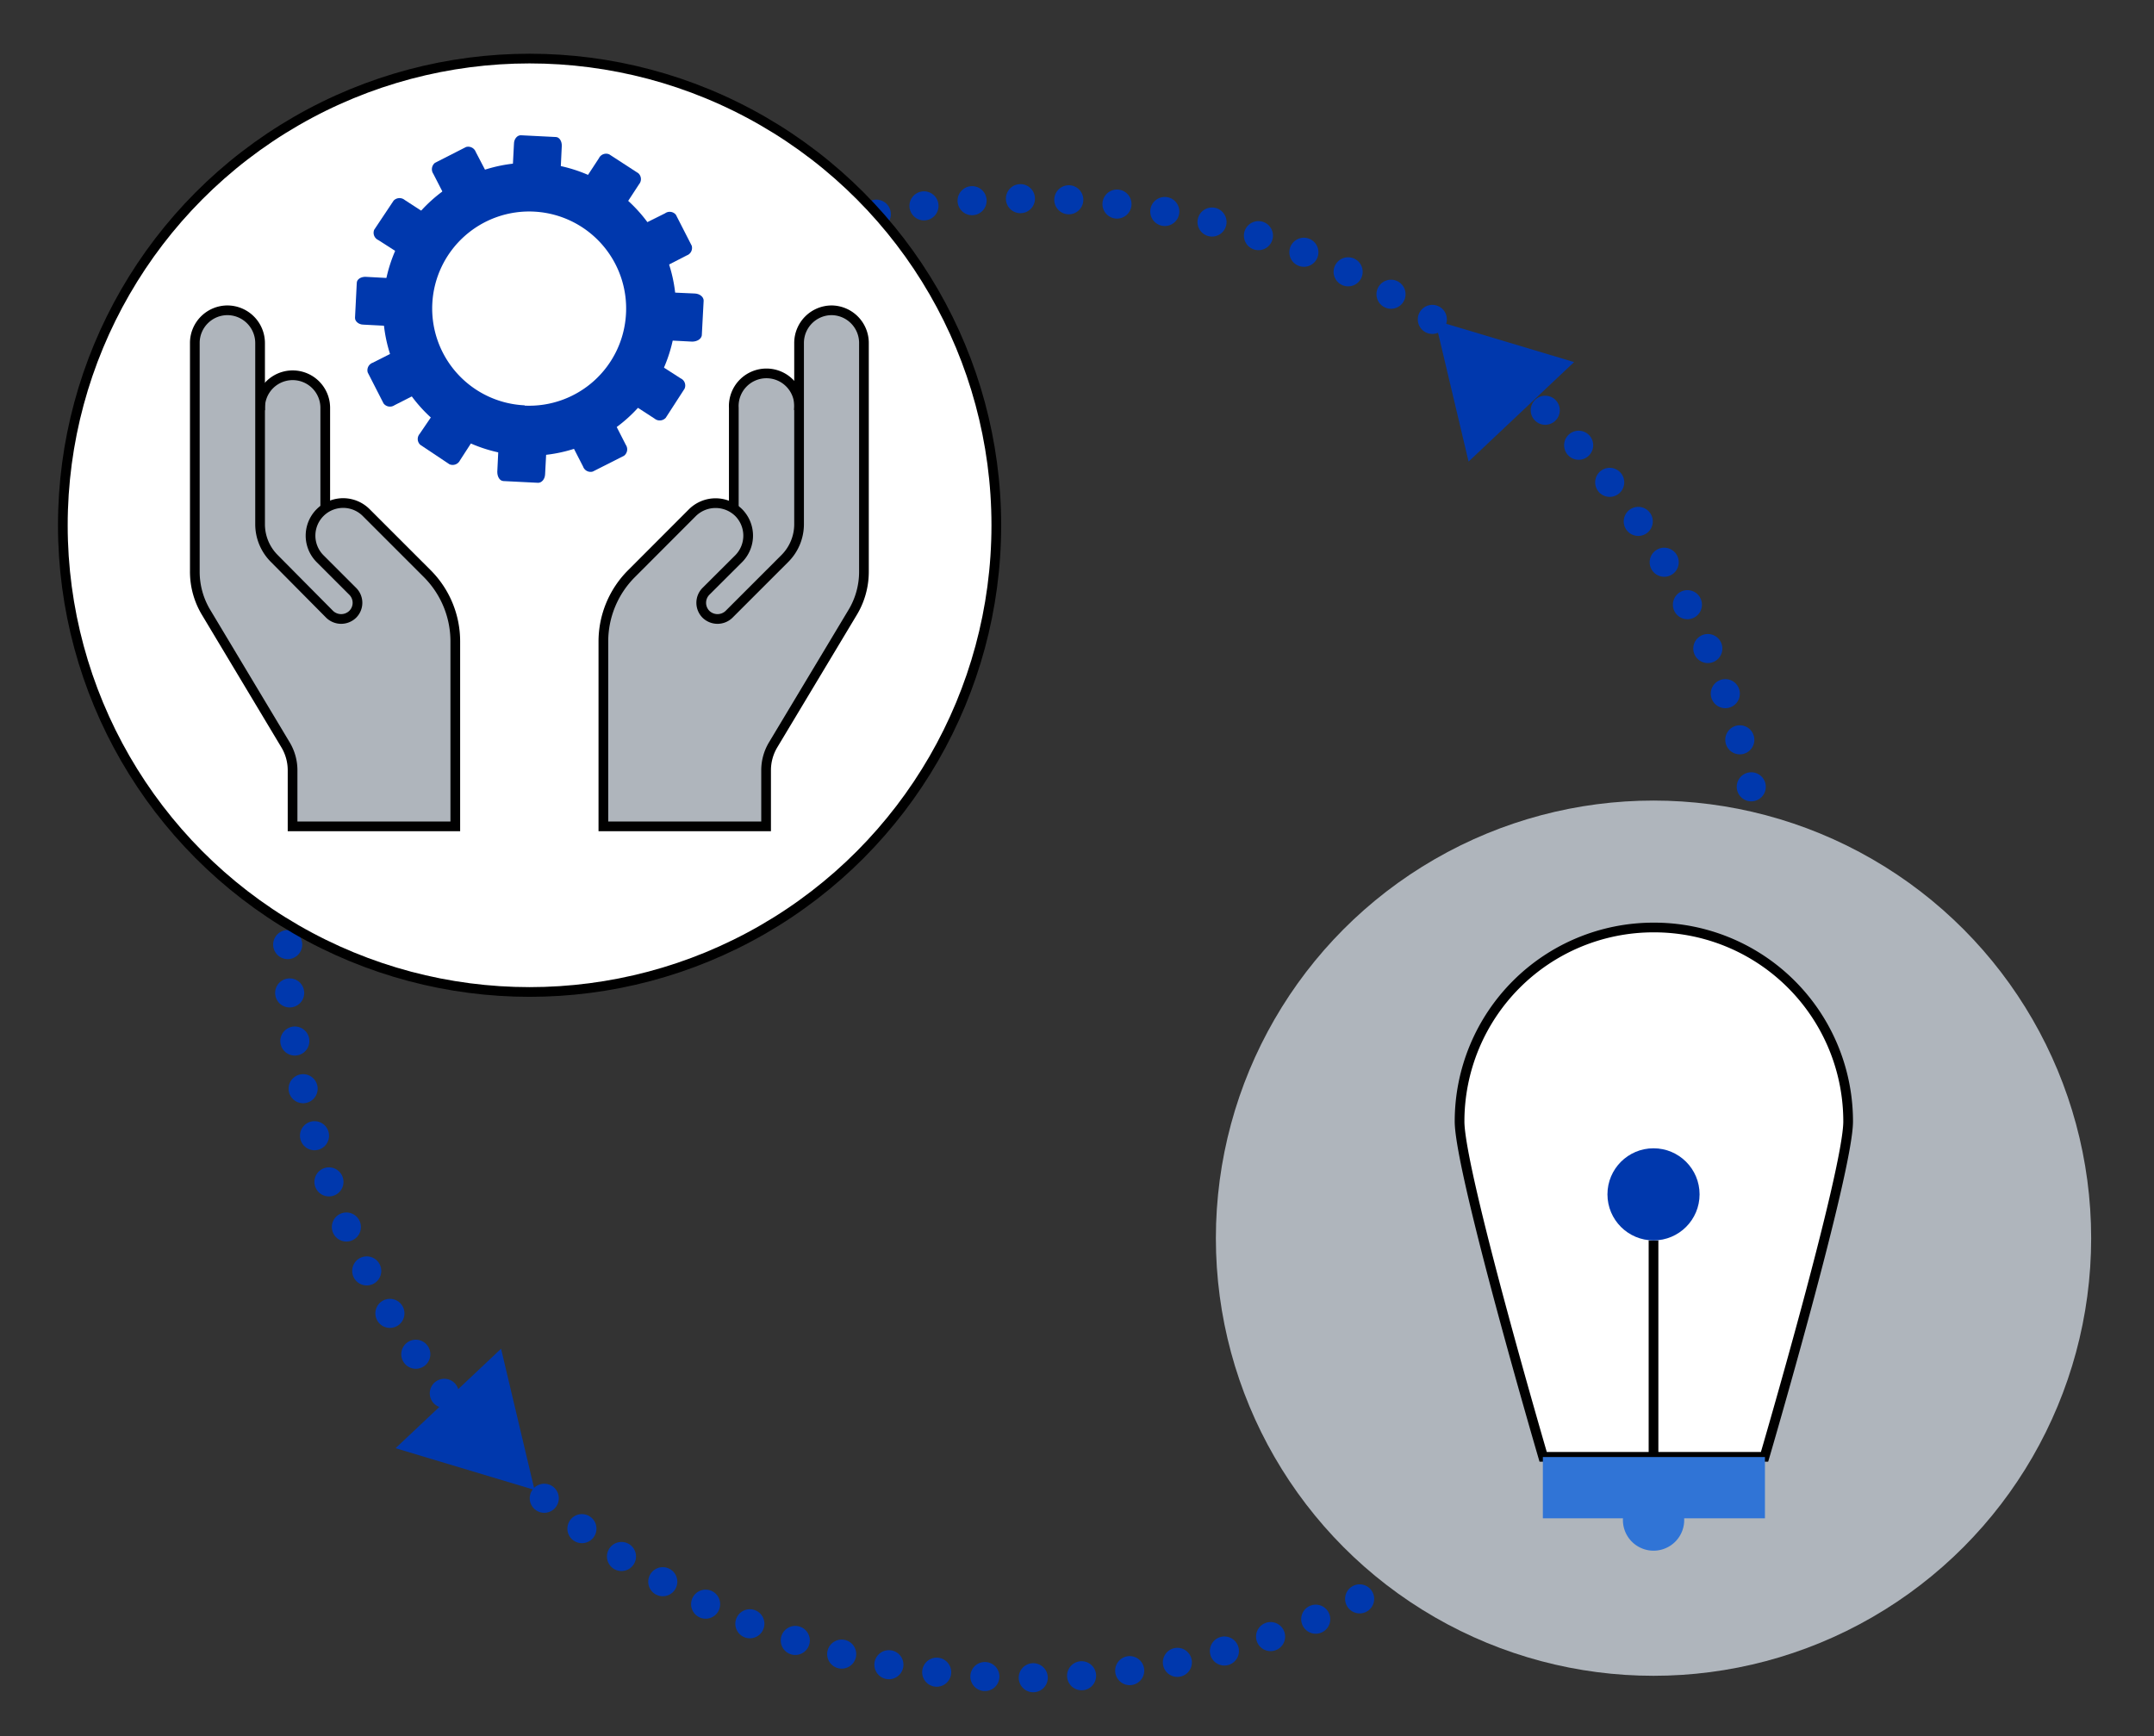 <?xml version="1.0" encoding="UTF-8"?> <svg xmlns="http://www.w3.org/2000/svg" id="Layer_1" data-name="Layer 1" viewBox="0 0 222.12 179.07"><rect x="0" y="0" width="222.12" height="179.07" fill="#333333" stroke="none"/> <defs> <style>.cls-1,.cls-4{fill:none;}.cls-1{stroke:#0038ad;stroke-linecap:round;stroke-linejoin:round;stroke-width:3px;stroke-dasharray:0 4.99;}.cls-2,.cls-7{fill:#afb5bc;}.cls-3{fill:#fff;}.cls-3,.cls-4,.cls-7{stroke:#000;stroke-miterlimit:10;}.cls-5{fill:#0038ad;}.cls-6{fill:#3074d6;}</style> </defs> <title>Stra-tical_Icons</title> <circle class="cls-1" cx="105.93" cy="96.76" r="76.27" transform="translate(-0.72 0.79) rotate(-0.43)"></circle> <circle class="cls-2" cx="170.51" cy="127.69" r="45.13"></circle> <path class="cls-3" d="M170.51,95.65a20,20,0,0,0-20,20v0c0,5.17,8.62,34.59,8.62,34.59h22.83s8.62-29.42,8.62-34.59a20,20,0,0,0-20-20Z"></path> <line class="cls-4" x1="170.51" y1="150.26" x2="170.51" y2="127.92"></line> <circle class="cls-5" cx="170.51" cy="123.17" r="4.75"></circle> <path class="cls-6" d="M159.1,150.26v6.32h8.26a3.16,3.16,0,1,0,6.31,0H182v-6.32Z"></path> <circle class="cls-3" cx="54.61" cy="54.17" r="48.13"></circle> <path class="cls-5" d="M57.79,18c0,.51-.35.91-.72.89l-3.59-.18c-.37,0-.65-.45-.63-1L53,14.83c0-.51.35-.9.72-.88l3.59.18c.37,0,.65.44.62.95Z"></path> <path class="cls-5" d="M56.36,46.07c0-.5-.26-.93-.63-1l-3.58-.18c-.38,0-.7.38-.73.88l-.14,2.89c0,.51.25.93.63.95l3.58.18c.37,0,.7-.37.72-.88Z"></path> <path class="cls-5" d="M50.4,18.24a.83.83,0,0,1-.19,1.13L47,21a.83.83,0,0,1-1-.51l-1.32-2.57a.84.84,0,0,1,.18-1.13l3.2-1.63a.83.83,0,0,1,1,.51Z"></path> <path class="cls-5" d="M63.22,43.3a.83.83,0,0,0-1-.51L59,44.42a.84.84,0,0,0-.19,1.13l1.32,2.57a.82.82,0,0,0,1,.51L64.35,47a.83.83,0,0,0,.18-1.13Z"></path> <path class="cls-5" d="M44.13,22.18a.82.82,0,0,1,.41,1.06l-1.95,3a.83.83,0,0,1-1.14.08L39,24.75a.82.82,0,0,1-.41-1.06l2-3a.84.84,0,0,1,1.14-.07Z"></path> <path class="cls-5" d="M67.76,37.46a.82.82,0,0,0-1.13.07l-1.95,3a.82.82,0,0,0,.4,1.07l2.42,1.57a.84.84,0,0,0,1.15-.08l1.94-3a.81.81,0,0,0-.4-1.07Z"></path> <path class="cls-5" d="M40.68,28.71c.5,0,.9.35.88.73L41.38,33c0,.37-.45.65-1,.63l-2.89-.15c-.51,0-.9-.35-.88-.72l.18-3.58c0-.38.44-.66.95-.63Z"></path> <path class="cls-5" d="M68.79,30.14c-.51,0-.94.26-1,.63l-.19,3.58c0,.38.38.71.89.73l2.88.15c.51,0,.94-.26,1-.64L72.56,31c0-.37-.38-.7-.89-.73Z"></path> <path class="cls-5" d="M41,36.11a.82.82,0,0,1,1.13.18l1.63,3.19a.83.83,0,0,1-.51,1l-2.57,1.31a.83.83,0,0,1-1.13-.19l-1.63-3.19a.82.82,0,0,1,.51-1Z"></path> <path class="cls-5" d="M66,23.28a.84.84,0,0,0-.51,1l1.63,3.19a.84.84,0,0,0,1.13.19l2.57-1.32a.82.82,0,0,0,.51-1l-1.63-3.19A.82.82,0,0,0,68.58,22Z"></path> <path class="cls-5" d="M44.89,42.37A.83.83,0,0,1,46,42l3,1.95A.84.84,0,0,1,49,45.05l-1.57,2.43a.84.84,0,0,1-1.08.4l-3-2a.81.81,0,0,1-.08-1.13Z"></path> <path class="cls-5" d="M60.18,18.73a.83.83,0,0,0,.07,1.15l3,1.94a.82.82,0,0,0,1.07-.4L65.9,19a.82.82,0,0,0-.07-1.13l-3-1.95a.82.82,0,0,0-1.07.4Z"></path> <path class="cls-5" d="M55.37,16.8A15.11,15.11,0,1,0,69.7,32.66,15.11,15.11,0,0,0,55.37,16.8Zm-1.27,25A10,10,0,1,1,64.55,32.4,10,10,0,0,1,54.1,41.83Z"></path> <path class="cls-7" d="M85.29,44.63,82.4,42.06a3.37,3.37,0,1,0-6.73,0V56.25L65.59,65.51c.48-.11,11.06,3.19,11.56,3.19l5.25-4.46,4.2-2.89Z"></path> <path class="cls-7" d="M85.76,32a3.37,3.37,0,0,0-3.36,3.36V54.05a5,5,0,0,1-1.48,3.56l-5.75,5.75a1.71,1.71,0,0,1-2.36,0,1.68,1.68,0,0,1,0-2.39l3.37-3.36a3.38,3.38,0,0,0,0-4.74,3.4,3.4,0,0,0-4.78,0l-6.28,6.29a9.9,9.9,0,0,0-2.9,7V85.22H79V79.43a5.1,5.1,0,0,1,.71-2.59l8.17-13.61a8.14,8.14,0,0,0,1.21-4.31V35.33A3.37,3.37,0,0,0,85.76,32Z"></path> <path class="cls-7" d="M23.93,44.63l2.89-2.57a3.36,3.36,0,1,1,6.72,0V56.25l10.09,9.26c-.48-.11-11.06,3.19-11.57,3.19l-5.24-4.46-4.21-2.89Z"></path> <path class="cls-7" d="M23.45,32a3.38,3.38,0,0,1,3.37,3.36V54.05a5,5,0,0,0,1.48,3.56L34,63.36a1.71,1.71,0,0,0,2.36,0,1.67,1.67,0,0,0,0-2.39L33,57.61a3.36,3.36,0,1,1,4.77-4.74l6.29,6.29a9.89,9.89,0,0,1,2.89,7V85.22H30.17V79.43a5.1,5.1,0,0,0-.71-2.59L21.3,63.23a8.14,8.14,0,0,1-1.21-4.31V35.33A3.37,3.37,0,0,1,23.45,32Z"></path> <polygon class="cls-5" points="40.79 149.35 51.67 139.09 55.12 153.65 40.79 149.35"></polygon> <polygon class="cls-5" points="162.32 37.34 151.44 47.6 147.99 33.05 162.32 37.34"></polygon> </svg> 